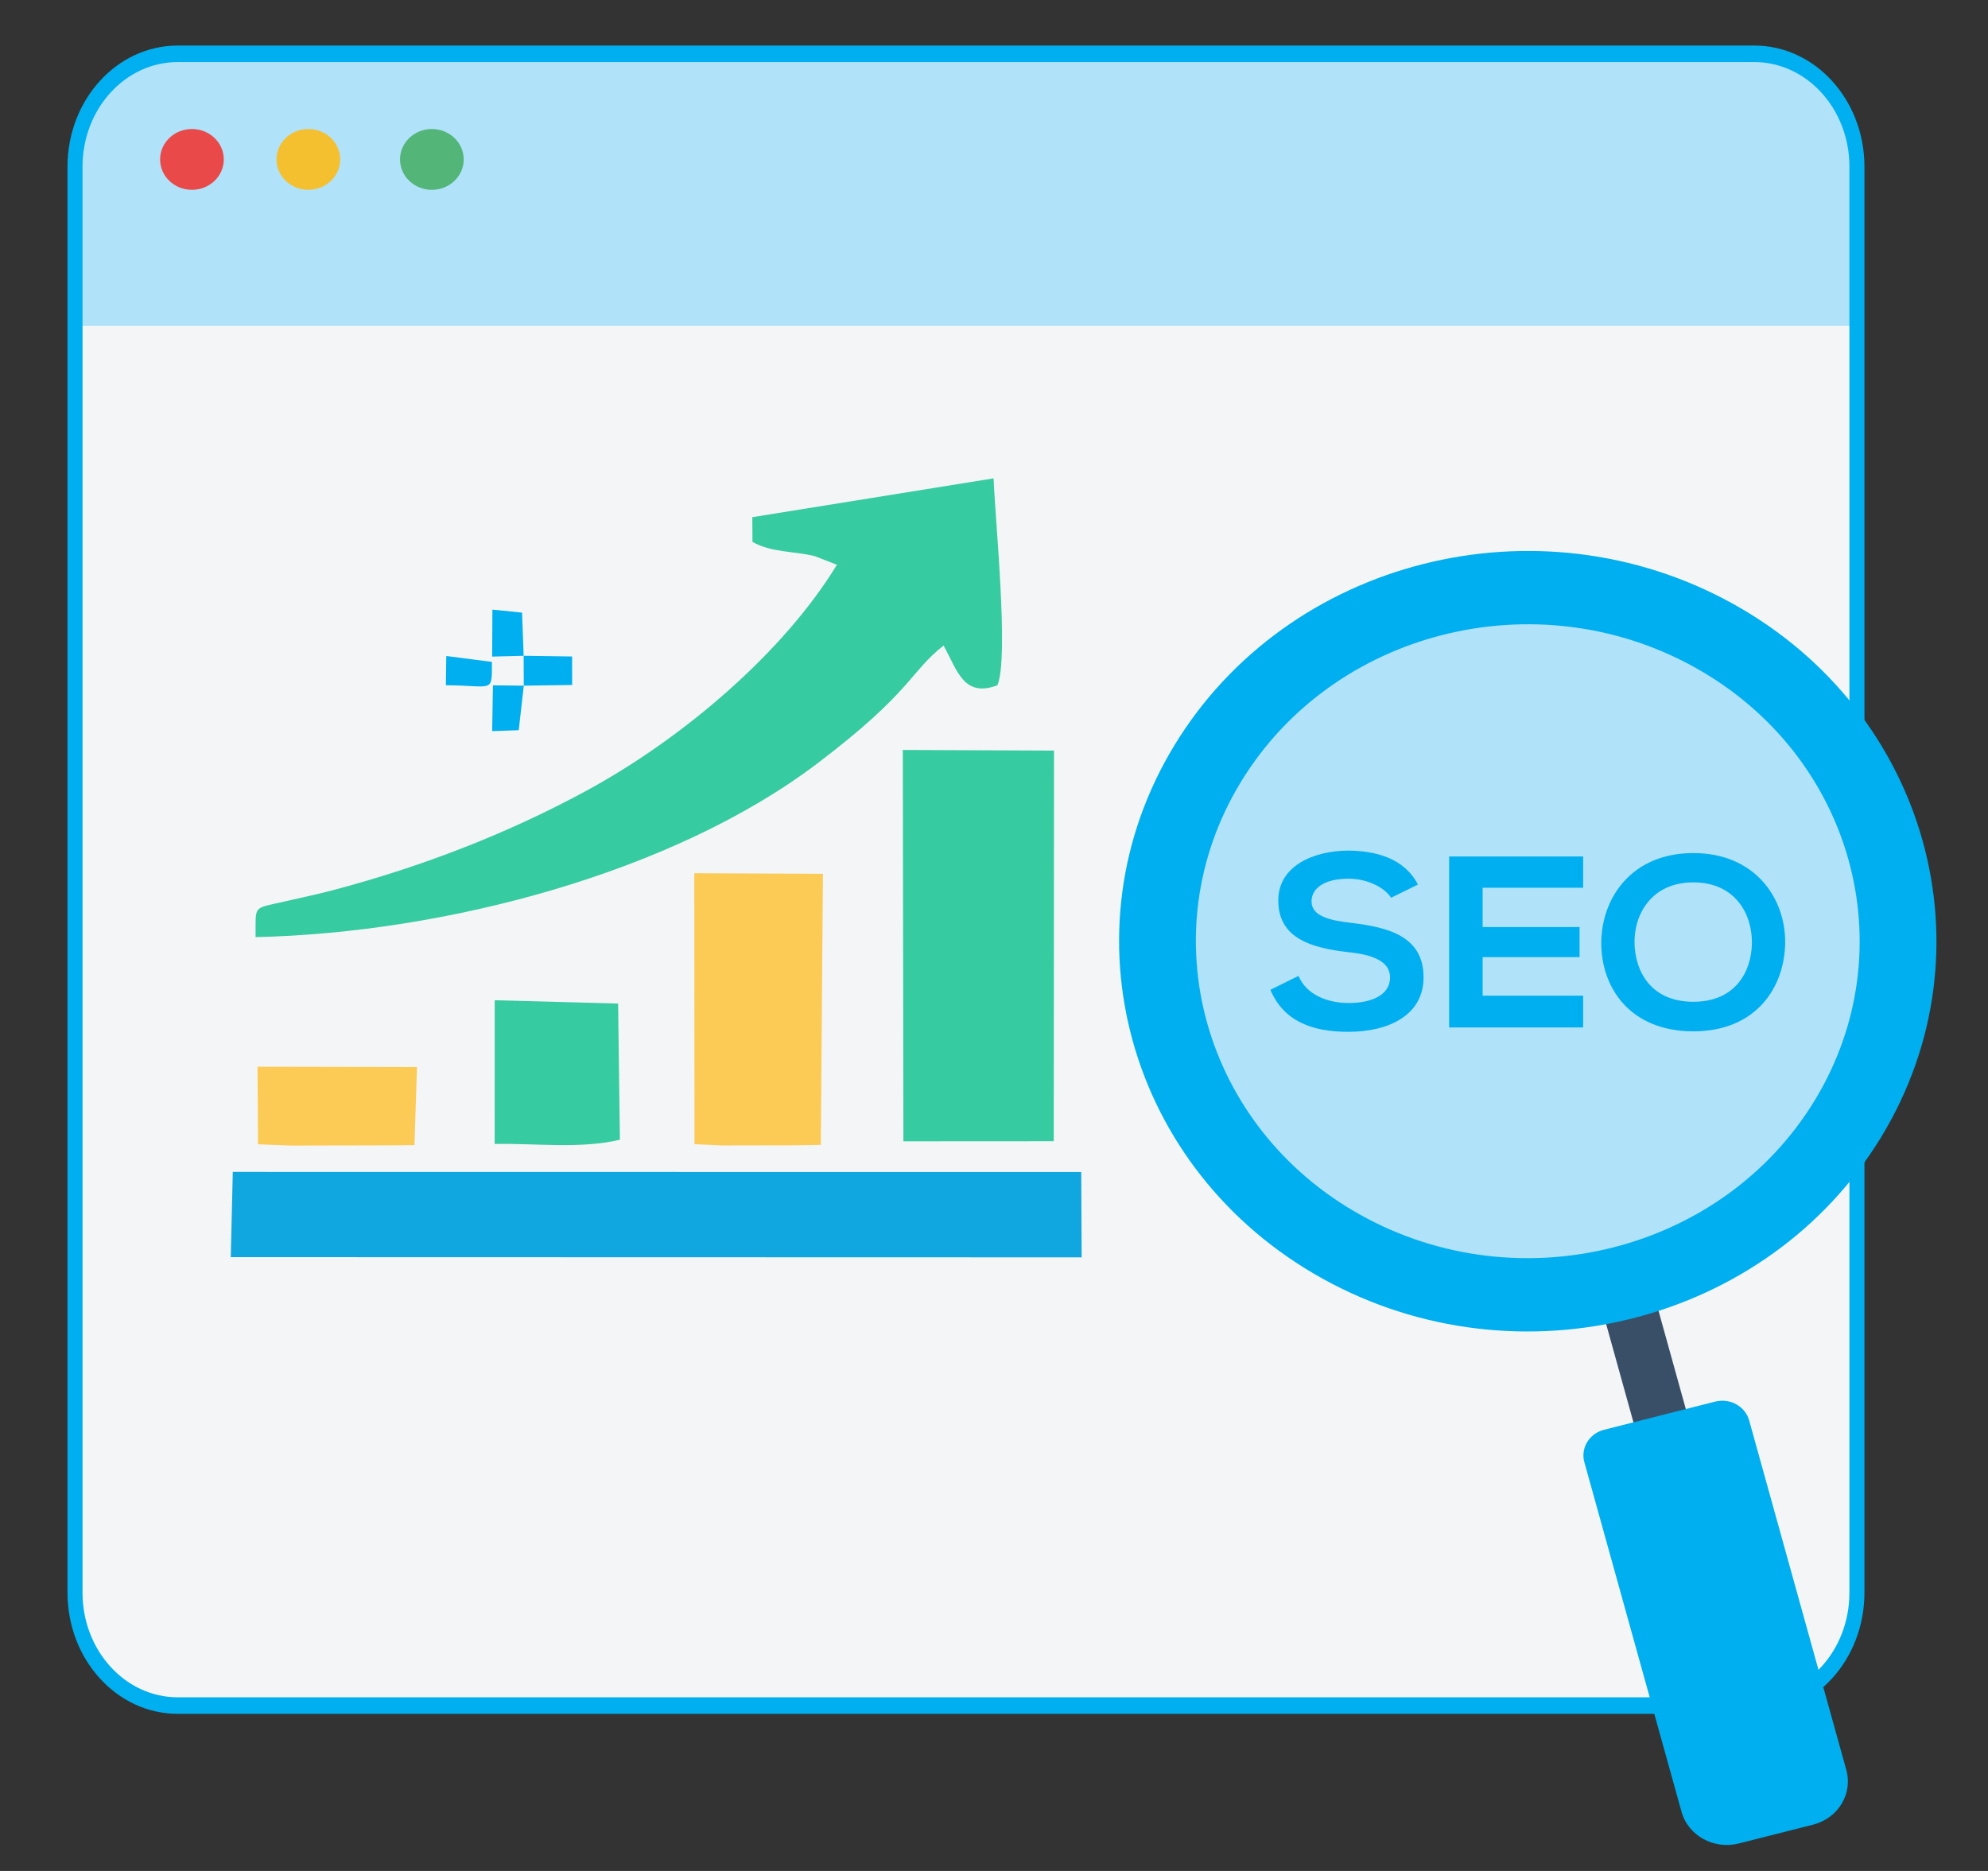 <?xml version="1.0" encoding="UTF-8"?>
<!DOCTYPE svg PUBLIC "-//W3C//DTD SVG 1.1//EN" "http://www.w3.org/Graphics/SVG/1.1/DTD/svg11.dtd">
<!-- Creator: CorelDRAW 2019 (64-Bit) -->
<svg xmlns="http://www.w3.org/2000/svg" xml:space="preserve" width="8.5in" height="8in" version="1.1" style="shape-rendering:geometricPrecision; text-rendering:geometricPrecision; image-rendering:optimizeQuality; fill-rule:evenodd; clip-rule:evenodd"
viewBox="0 0 8500 8000"
 xmlns:xlink="http://www.w3.org/1999/xlink"
 xmlns:xodm="http://www.corel.com/coreldraw/odm/2003">
 <rect x="0" y="0" width="8500" height="8000" fill="#333333" stroke="none"/>
 <defs>
  <style type="text/css">
   <![CDATA[
    .str0 {stroke:black;stroke-width:3;stroke-miterlimit:2.613}
    .fil0 {fill:none}
    .fil3 {fill:none;fill-rule:nonzero}
    .fil12 {fill:#00AFEF}
    .fil10 {fill:#10A6DF}
    .fil9 {fill:#37CBA1}
    .fil11 {fill:#FBCB55}
    .fil4 {fill:#00AFEF;fill-rule:nonzero}
    .fil8 {fill:#394F68;fill-rule:nonzero}
    .fil7 {fill:#53B577;fill-rule:nonzero}
    .fil2 {fill:#B0E2F9;fill-rule:nonzero}
    .fil5 {fill:#E94949;fill-rule:nonzero}
    .fil6 {fill:#F4C02F;fill-rule:nonzero}
    .fil1 {fill:#F4F5F6;fill-rule:nonzero}
   ]]>
  </style>
   <clipPath id="id0">
    <path d="M-37226.31 -3308.85l32800.01 0 0 -21485.48 -32800.01 0 0 21485.48z"/>
   </clipPath>
   <clipPath id="id1">
    <path d="M-37226.31 -3308.85l32800.01 0 0 -21485.48 -32800.01 0 0 21485.48z"/>
   </clipPath>
   <clipPath id="id2" style="clip-rule:nonzero">
    <path d="M7500.49 7292.82l-6740.57 0c-242.57,0 -439.19,-216.31 -439.19,-483.1l0 -6096.61c0,-266.8 196.63,-483.09 439.19,-483.09l6740.57 0c242.54,0 439.16,216.29 439.16,483.09l0 6096.61c0,266.78 -196.63,483.1 -439.16,483.1z"/>
   </clipPath>
 </defs>
 <g id="Layer_x0020_1">
  <g>
  </g>
  <g style="clip-path:url(#id0)">
   <g>
   </g>
  </g>
  <polygon class="fil0" points="-37226.31,-3308.85 -4426.3,-3308.85 -4426.3,-24794.33 -37226.31,-24794.33 "/>
  <g style="clip-path:url(#id1)">
   <path id="1" class="fil0 str0" d="M-37226.31 -24794.33l32800.01 21485.48m0 -21485.48l-32800.01 21485.48"/>
  </g>
  <path class="fil1" d="M7500.49 7292.82l-6740.57 0c-242.57,0 -439.19,-216.31 -439.19,-483.1l0 -6096.61c0,-266.8 196.63,-483.09 439.19,-483.09l6740.57 0c242.54,0 439.16,216.29 439.16,483.09l0 6096.61c0,266.78 -196.63,483.1 -439.16,483.1z"/>
  <g>
  </g>
  <g style="clip-path:url(#id2)">
   <g>
    <path id="_1" class="fil2" d="M8066.91 1393.26l-7723.49 0 0 -698.04c0,-270.46 199.34,-489.72 445.22,-489.72l6833.08 0c245.87,0 445.19,219.26 445.19,489.72l0 698.04 -0.01 0z"/>
   </g>
  </g>
  <path class="fil3" d="M7500.49 7292.82l-6740.57 0c-242.57,0 -439.19,-216.31 -439.19,-483.1l0 -6096.61c0,-266.8 196.63,-483.09 439.19,-483.09l6740.57 0c242.54,0 439.16,216.29 439.16,483.09l0 6096.61c0,266.78 -196.63,483.1 -439.16,483.1z"/>
  <g>
   <path class="fil4" d="M759.9 7257.48l6740.57 0 0 70.68 -6740.57 0 0 0 0 -70.68zm-471.32 -447.75l64.26 0 0 0 0.53 23.08 1.57 22.75 2.58 22.41 3.57 22.04 4.54 21.65 5.49 21.24 6.39 20.79 7.28 20.33 8.15 19.82 9 19.31 9.79 18.75 10.59 18.17 11.35 17.56 12.09 16.92 12.81 16.25 13.48 15.56 14.15 14.84 14.78 14.07 15.38 13.3 15.96 12.49 16.52 11.64 17.04 10.78 17.55 9.88 18.02 8.97 18.48 8.01 18.91 7.04 19.3 6.04 19.69 5 20.05 3.94 20.37 2.84 20.69 1.73 20.98 0.58 0 70.68 -24.22 -0.67 -23.93 -2 -23.59 -3.29 -23.22 -4.56 -22.81 -5.79 -22.38 -6.99 -21.91 -8.16 -21.42 -9.28 -20.89 -10.39 -20.33 -11.46 -19.74 -12.49 -19.12 -13.49 -18.47 -14.45 -17.8 -15.39 -17.09 -16.29 -16.37 -17.17 -15.6 -18 -14.81 -18.81 -13.98 -19.58 -13.13 -20.32 -12.26 -21.03 -11.35 -21.72 -10.41 -22.37 -9.45 -22.97 -8.44 -23.55 -7.41 -24.1 -6.36 -24.62 -5.26 -25.09 -4.15 -25.54 -3 -25.94 -1.81 -26.31 -0.61 -26.64 0 0 0 -0zm64.26 -6096.61l0 6096.61 -64.26 0 0 -6096.61 0 0 64.26 0zm407.07 -518.42l0 70.68 0 0 -20.98 0.58 -20.69 1.72 -20.37 2.84 -20.05 3.94 -19.69 5 -19.3 6.04 -18.91 7.04 -18.48 8.01 -18.02 8.97 -17.55 9.88 -17.05 10.78 -16.52 11.64 -15.96 12.49 -15.38 13.3 -14.78 14.09 -14.15 14.83 -13.49 15.56 -12.8 16.25 -12.09 16.93 -11.35 17.56 -10.59 18.17 -9.8 18.75 -9 19.3 -8.15 19.83 -7.28 20.32 -6.39 20.79 -5.49 21.24 -4.54 21.65 -3.57 22.04 -2.58 22.42 -1.57 22.75 -0.53 23.07 -64.26 0 0.61 -26.64 1.82 -26.31 3 -25.94 4.15 -25.54 5.26 -25.09 6.36 -24.62 7.41 -24.1 8.44 -23.55 9.44 -22.97 10.41 -22.35 11.35 -21.72 12.26 -21.03 13.13 -20.31 13.98 -19.58 14.81 -18.81 15.6 -18 16.37 -17.15 17.09 -16.29 17.8 -15.39 18.48 -14.45 19.12 -13.48 19.74 -12.48 20.33 -11.46 20.89 -10.39 21.42 -9.28 21.91 -8.16 22.37 -6.99 22.81 -5.79 23.22 -4.56 23.59 -3.29 23.93 -2 24.22 -0.67 0 0 0.01 -0.02zm6740.57 70.68l-6740.57 0 0 -70.68 6740.57 0 0 0 0 70.68zm471.29 447.74l-64.26 0 0 0 -0.54 -23.07 -1.57 -22.75 -2.59 -22.42 -3.57 -22.04 -4.54 -21.65 -5.48 -21.24 -6.39 -20.78 -7.28 -20.32 -8.15 -19.83 -8.98 -19.3 -9.81 -18.75 -10.58 -18.17 -11.35 -17.55 -12.09 -16.93 -12.8 -16.25 -13.49 -15.55 -14.15 -14.84 -14.77 -14.07 -15.38 -13.3 -15.96 -12.49 -16.52 -11.64 -17.04 -10.78 -17.55 -9.88 -18.02 -8.97 -18.47 -8.01 -18.9 -7.04 -19.3 -6.04 -19.67 -5 -20.04 -3.94 -20.37 -2.85 -20.69 -1.72 -20.97 -0.58 0 -70.68 24.22 0.67 23.93 2 23.59 3.29 23.22 4.56 22.81 5.79 22.38 6.99 21.91 8.16 21.41 9.29 20.89 10.38 20.32 11.46 19.74 12.48 19.12 13.48 18.47 14.45 17.8 15.39 17.09 16.29 16.36 17.15 15.6 18 14.8 18.81 13.98 19.58 13.14 20.33 12.26 21.03 11.35 21.72 10.4 22.35 9.44 22.96 8.44 23.56 7.41 24.1 6.35 24.62 5.26 25.09 4.15 25.54 3 25.94 1.82 26.31 0.61 26.64 0 0 -0.03 -0zm-64.26 6096.61l0 -6096.61 64.26 0 0 6096.61 0 0 -64.26 0zm-407.04 518.43l0 -70.68 0 0 20.97 -0.58 20.69 -1.73 20.37 -2.84 20.04 -3.94 19.68 -5 19.3 -6.04 18.9 -7.04 18.47 -8.02 18.02 -8.97 17.55 -9.88 17.04 -10.78 16.52 -11.65 15.96 -12.49 15.38 -13.3 14.77 -14.07 14.14 -14.84 13.49 -15.55 12.8 -16.25 12.09 -16.92 11.35 -17.56 10.59 -18.17 9.79 -18.75 8.98 -19.31 8.15 -19.82 7.29 -20.33 6.39 -20.79 5.48 -21.24 4.54 -21.65 3.57 -22.04 2.58 -22.42 1.57 -22.75 0.53 -23.08 64.26 0 -0.61 26.64 -1.82 26.31 -3 25.94 -4.15 25.54 -5.26 25.09 -6.35 24.62 -7.41 24.1 -8.44 23.56 -9.44 22.96 -10.4 22.37 -11.36 21.71 -12.25 21.04 -13.14 20.32 -13.98 19.58 -14.8 18.81 -15.6 18 -16.37 17.15 -17.09 16.29 -17.8 15.39 -18.47 14.45 -19.12 13.48 -19.74 12.49 -20.32 11.45 -20.89 10.38 -21.41 9.29 -21.91 8.16 -22.38 6.99 -22.81 5.79 -23.22 4.56 -23.59 3.29 -23.93 2 -24.22 0.67 0 0 0.04 0.01z"/>
  </g>
  <path class="fil5" d="M956.83 681.68c0,71.81 -60.97,130 -136.17,130 -75.19,0 -136.15,-58.19 -136.15,-130 0,-71.81 60.96,-130.01 136.15,-130.01 75.19,0 136.17,58.2 136.17,130.01z"/>
  <path class="fil6" d="M1454.59 681.68c0,71.81 -60.96,130 -136.17,130 -75.19,0 -136.15,-58.19 -136.15,-130 0,-71.81 60.96,-130.01 136.15,-130.01 75.2,0 136.17,58.2 136.17,130.01z"/>
  <path class="fil7" d="M1982.67 681.68c0,71.81 -60.96,130 -136.15,130 -75.19,0 -136.15,-58.19 -136.15,-130 0,-71.81 60.95,-130.01 136.15,-130.01 75.19,0 136.15,58.2 136.15,130.01z"/>
  <polygon class="fil8" points="7275.27,6267.09 7051.38,6323.83 6818.61,5486.36 7042.58,5429.6 "/>
  <path class="fil4" d="M8043.16 4862.18c-484.46,796.93 -1553.62,1067.92 -2388.08,605.3 -834.5,-462.63 -1118.24,-1483.67 -633.8,-2280.59 484.43,-796.87 1553.61,-1067.87 2388.11,-605.22 834.45,462.61 1118.2,1483.64 633.76,2280.53l0.01 -0.01z"/>
  <path class="fil2" d="M7759.34 4704.83c-393.44,647.22 -1261.8,867.32 -1939.48,491.62 -677.74,-375.73 -908.19,-1205 -514.75,-1852.22 393.43,-647.18 1261.79,-867.26 1939.52,-491.53 677.68,375.7 908.13,1204.94 514.7,1852.13z"/>
  <path class="fil4" d="M7752.11 7802.04l-317.76 80.46c-106.84,27.1 -216.42,-33.65 -244.76,-135.69l-415.4 -1494.59c-16.84,-60.55 20.9,-122.62 84.31,-138.68l475.06 -120.43c63.41,-16.06 128.44,20 145.28,80.54l415.4 1494.61c28.34,102.04 -35.28,206.7 -142.13,233.8l0 -0.02z"/>
  <path class="fil4" d="M5947.78 3838.67c-26.26,-41.74 -98.41,-81.44 -181.55,-81.44 -107.12,0 -158.53,42.8 -158.53,97.13 0,63.66 78.74,81.43 170.59,91.89 159.66,18.78 308.35,58.48 308.35,232.83 0,162.92 -150.89,232.87 -321.48,232.87 -156.36,0 -276.63,-45.94 -333.49,-179.61l120.26 -59.51c33.92,80.42 122.46,115.9 215.41,115.9 90.75,0 176.08,-30.3 176.08,-109.67 0,-68.89 -75.49,-97.07 -177.2,-107.53 -156.33,-17.76 -300.66,-57.41 -300.66,-221.35 0,-150.39 155.26,-211.99 296.31,-213.03 119.19,0 242.74,32.37 300.68,145.15l-114.78 56.35 0 0z"/>
  <path class="fil4" d="M6768.93 4393.17l-572.93 0c0,-243.34 0,-487.64 0,-730.94l572.93 0 0 133.65 -429.7 0 0 168.09 414.4 0 0 128.44 -414.4 0 0 165 429.7 0 0 135.76z"/>
  <path class="fil4" d="M6988.72 4034.98c3.23,120.07 71.07,248.52 251.45,248.52 180.44,0 248.21,-129.46 250.4,-249.58 2.19,-123.21 -69.96,-261 -250.4,-261 -180.37,0 -254.76,138.83 -251.45,262.06zm644.01 -3.15c-2.18,189.02 -123.55,378.02 -392.56,378.02 -269.01,0 -393.62,-184.85 -393.62,-376.95 0,-192.11 129.02,-385.3 393.62,-385.3 263.53,0 394.74,193.19 392.56,384.23z"/>
  <path class="fil9" d="M3216.69 2211.37l0.59 105.82c81.79,46.01 178.59,39.02 266.1,60.69l94.88 37.01c-225.26,370.83 -653.7,738.95 -1067.19,964.09 -335.67,182.76 -702.59,325.65 -1088.37,427.52 -73.98,19.54 -129.89,30.47 -204.61,47.78 -140.76,32.61 -124,13.48 -125.24,152.71 814.93,-18.18 1786.57,-276.81 2399.85,-741.13 408.84,-309.54 395.92,-391.6 541.63,-505.5 59.08,105.02 84.71,224.31 230.14,169.81 50.15,-116 -9.5,-708.18 -16.26,-884.81l-1031.52 166 0 0.02z"/>
  <polygon class="fil10" points="986.73,5375.37 4624.74,5376.31 4622.93,5011.48 995.35,5011.02 "/>
  <polygon class="fil9" points="3862.63,4880.11 4505.54,4879.73 4506.62,3209.44 3860.09,3206.72 "/>
  <polygon class="fil11" points="2969.45,4892.44 3087.67,4897.77 3394.69,4897.22 3509.59,4895.44 3518.56,3736.34 2968.58,3733.84 "/>
  <path class="fil9" d="M2650.45 4873.28l-7.59 -582.15 -527.65 -14.23 -0.18 614.57c174.16,-3.57 367.8,22.19 535.41,-18.19l0.01 0z"/>
  <polygon class="fil11" points="1103.24,4892.86 1245.73,4898.33 1680.65,4897.33 1772.07,4896.32 1782.96,4562.59 1101.15,4561.24 "/>
  <polygon class="fil12" points="2239.46,2931.85 2446.33,2928.81 2446.1,2807.02 2238.96,2804.07 "/>
  <polygon class="fil12" points="2238.96,2804.07 2232.13,2619.54 2105.39,2606.61 2104.29,2807.5 "/>
  <polygon class="fil12" points="2239.46,2931.85 2107.65,2930.35 2104.38,3126.24 2217.98,3122.15 "/>
  <path class="fil12" d="M1906.46 2930.04c204.93,1.21 196.5,36.91 196.81,-99.83l-195.08 -25.19 -1.75 125.02 0.02 0z"/>
 </g>
</svg>
